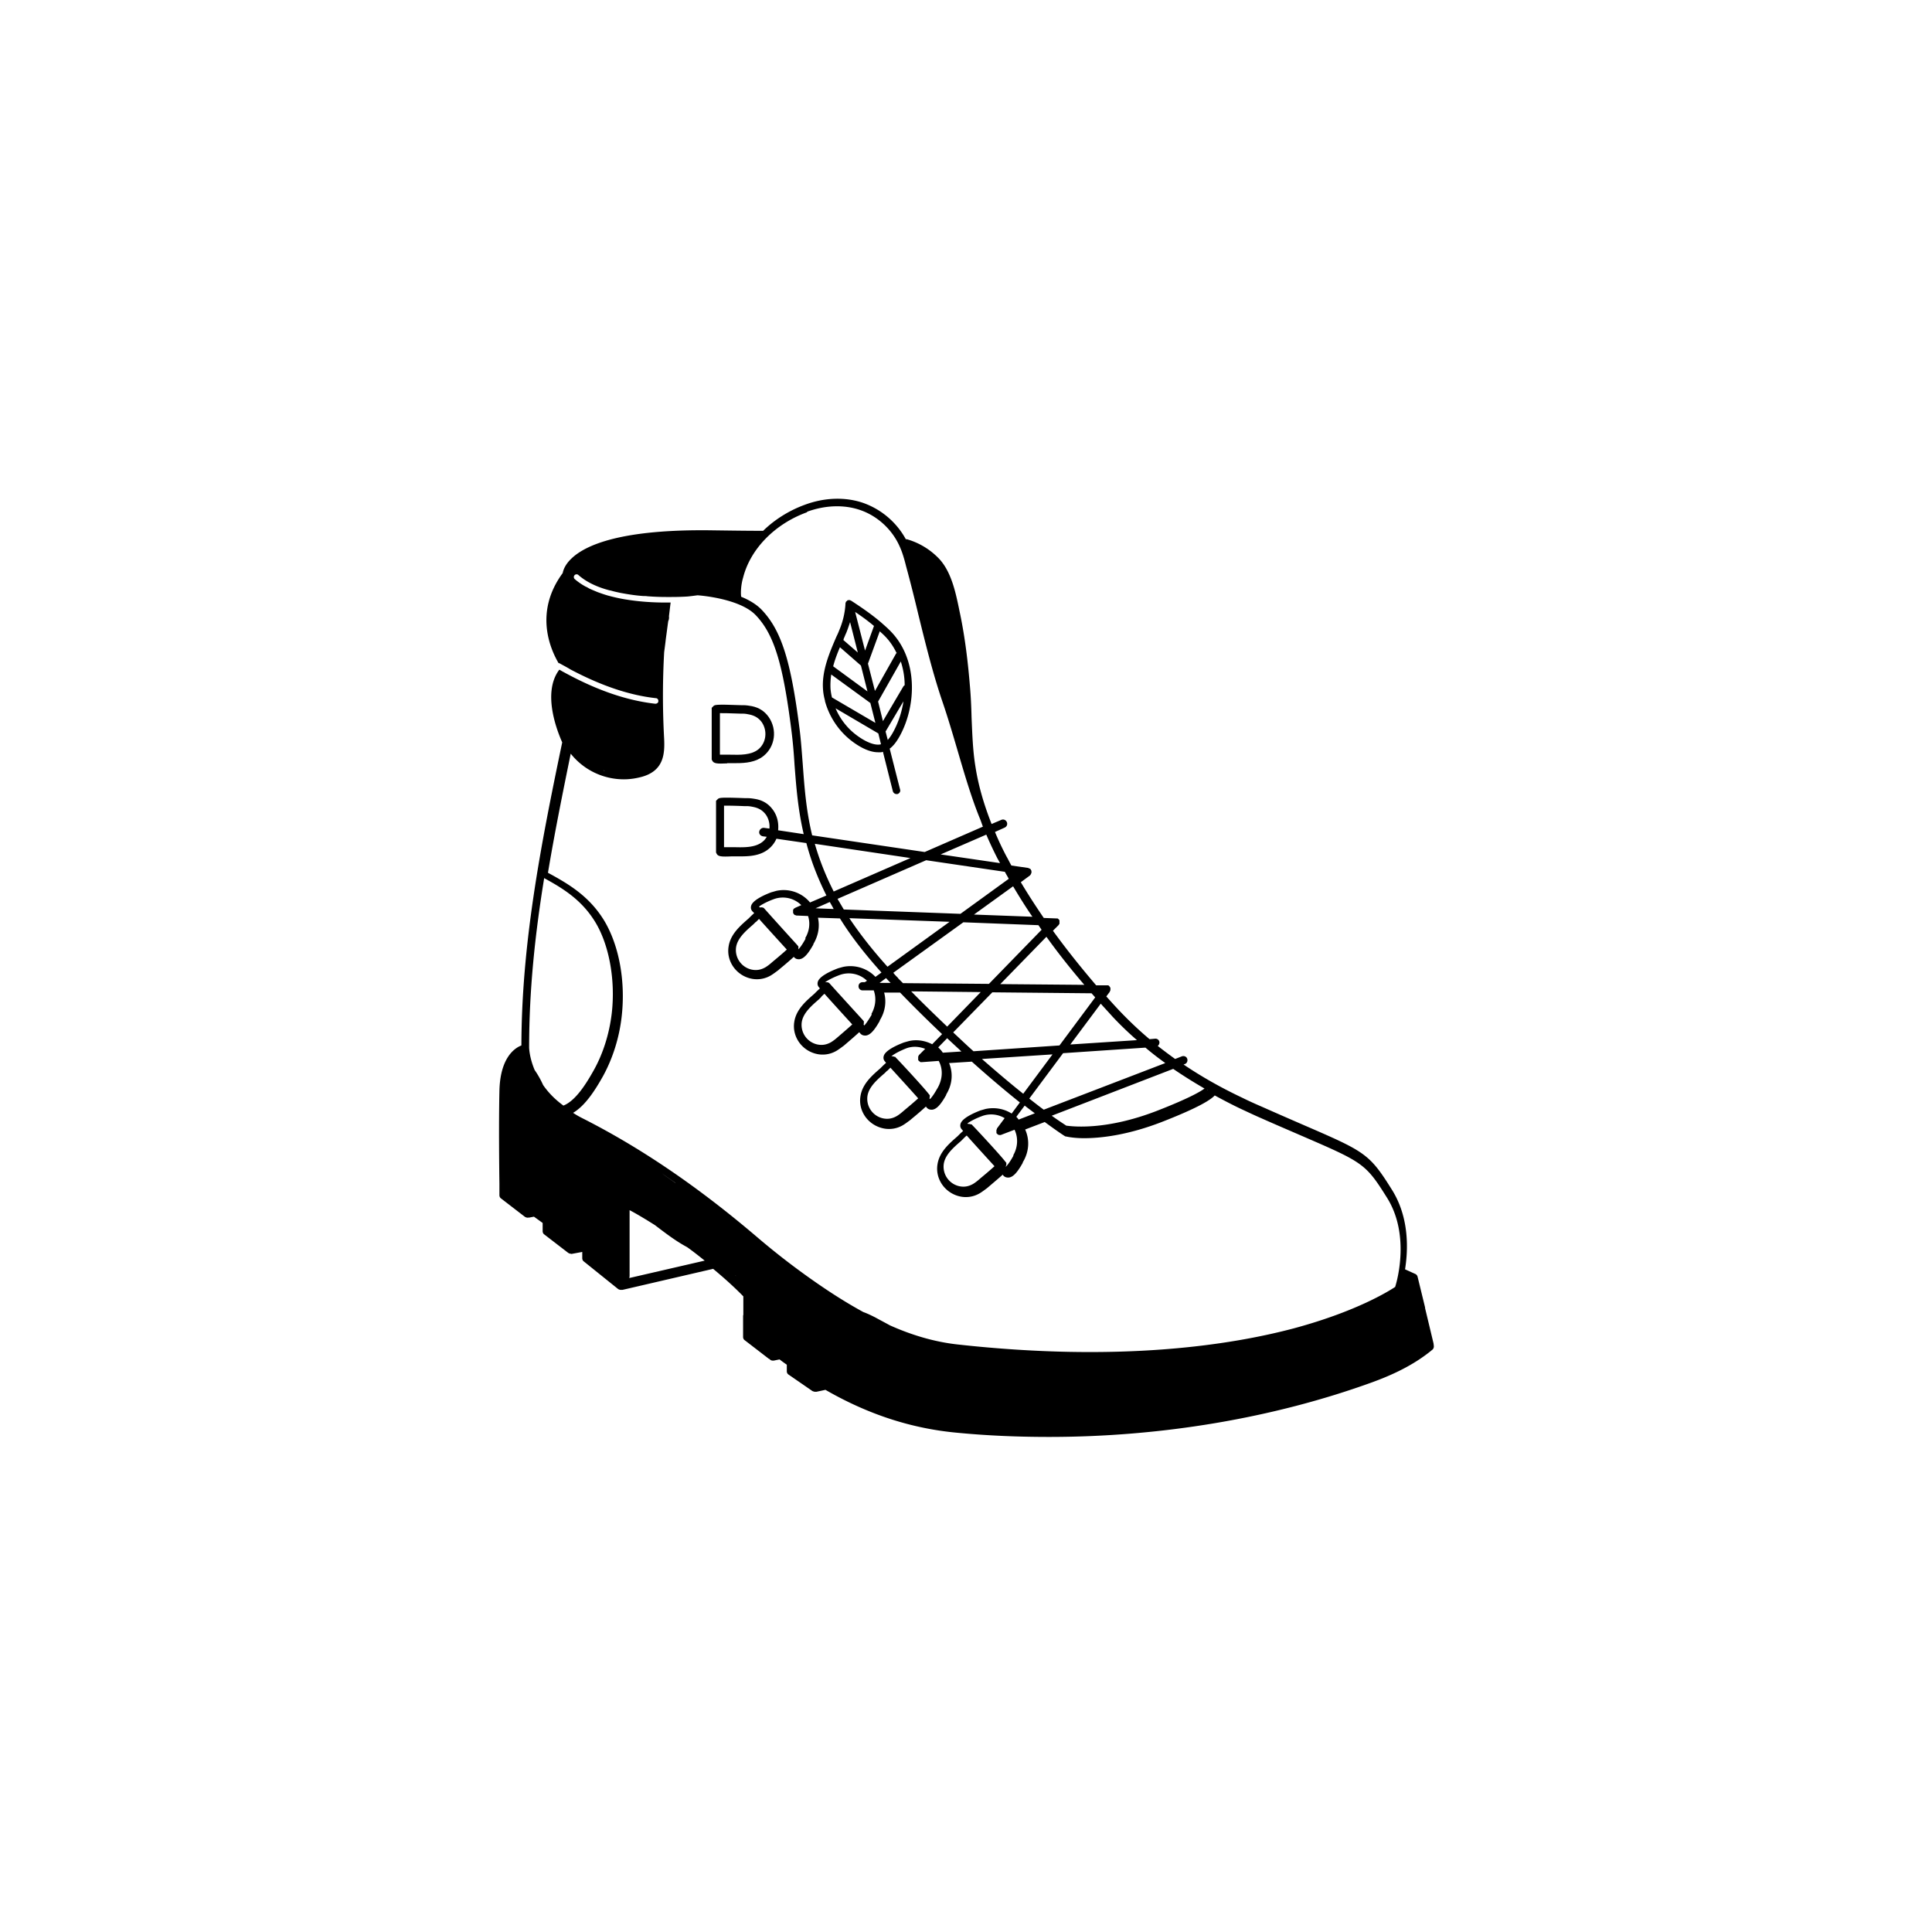 <svg xmlns="http://www.w3.org/2000/svg" viewBox="0 0 80 80"><path d="M30.1 31.6h.4c.38 0 .8-.04 1.12-.3.48-.39.57-1.09.21-1.61-.17-.24-.4-.39-.7-.45-.11-.02-.23-.04-.36-.04h-.09c-1.06-.04-1.09-.02-1.15.05l-.06.06v2.14l.02.04c.06.13.2.14.63.12Zm-.29-2.07c.13 0 .38 0 .84.02h.1c.11 0 .21.02.3.04.22.05.37.15.49.31.25.36.19.86-.14 1.13-.3.24-.76.23-1.16.22H29.81v-1.72Z"/><path d="m59.36 55.63-.35-1.46v-.03l-.31-1.27a.172.172 0 0 0-.1-.12l-.42-.19c.13-.81.18-2.14-.54-3.29-.95-1.52-1.11-1.58-3.74-2.72-.46-.2-.99-.43-1.62-.71-.3-.13-.57-.25-.83-.38-.89-.42-1.7-.88-2.44-1.38l.05-.02c.09-.03.13-.13.1-.22s-.13-.13-.22-.1l-.28.11c-.25-.18-.49-.36-.72-.54.04-.03.07-.09.07-.14 0-.1-.09-.17-.18-.16l-.23.02c-.44-.37-.86-.77-1.25-1.18-.18-.19-.36-.39-.54-.59l.15-.2v-.02c0-.01.01-.02.02-.03v-.09c0-.01 0-.02-.01-.03 0 0-.01-.02-.02-.03 0 0-.01-.02-.02-.03l-.02-.02c-.01 0-.02-.01-.03-.01h-.49c-.64-.75-1.24-1.5-1.79-2.26l.24-.24s0-.01.01-.02c0-.01.02-.02.02-.03v-.13s0-.02-.01-.02c0-.01-.01-.02-.02-.03l-.02-.02c-.01 0-.02-.02-.03-.02h-.06l-.51-.02c-.34-.5-.66-.99-.95-1.48l.38-.28s.02-.03.03-.04l.01-.02c0-.01.01-.03.02-.04v-.08c0-.02-.01-.03-.02-.04v-.02l-.03-.03c-.01 0-.02-.02-.04-.02-.01 0-.03-.01-.04-.02l-.7-.1c-.07-.12-.13-.25-.2-.37-.18-.34-.34-.68-.48-1.02l.4-.18c.09-.04.13-.14.09-.23-.04-.09-.14-.13-.23-.09l-.4.17c-.32-.81-.55-1.6-.67-2.38-.11-.67-.13-1.36-.16-2.04-.01-.43-.03-.88-.07-1.32-.07-.85-.19-1.97-.43-3.08l-.02-.1c-.15-.72-.34-1.61-.9-2.14a2.96 2.96 0 0 0-1.29-.74v.03a3.249 3.249 0 0 0-1.79-1.53c-.74-.25-1.59-.22-2.4.08-.66.24-1.26.62-1.73 1.08-.63 0-1.32-.01-2.07-.02-3.81-.06-5.3.61-5.88 1.18-.26.25-.33.48-.35.59-1.17 1.59-.54 3.1-.17 3.73h.03c.12.07.24.13.36.2.04.02.08.05.12.07 1.27.67 2.43 1.06 3.52 1.18.06 0 .11.06.1.13 0 .06-.06.1-.12.1h-.01c-1.14-.13-2.34-.53-3.66-1.24-.04-.02-.09-.05-.13-.07-.06-.03-.12-.07-.18-.1-.75.99-.03 2.67.12 3.01-.92 4.4-1.68 8.38-1.69 12.55-.29.11-.88.52-.91 1.88-.03 1.32-.01 3.21 0 3.85v.47c0 .05.02.1.06.13l1 .77s.08.04.12.03.02 0 .04 0l.21-.04.36.26v.34c0 .05.02.1.06.13l1 .77.06.03h.03s.02.01.03.01h.03l.43-.08v.26c0 .05.02.1.06.13l1.43 1.15s.06.03.09.03h.09l3.75-.87c.42.35.84.72 1.25 1.14v.76s-.01.03-.01.05v.87c0 .05.02.1.06.13l1 .77.04.02c.03.04.08.06.13.06h.04l.24-.05c.1.08.2.15.3.22v.27c0 .05.02.1.06.13l1 .69s.07.03.11.03h.06l.37-.08c1.77 1.02 3.58 1.61 5.49 1.78 1.25.12 2.51.17 3.77.17 4.65 0 9.3-.78 13.4-2.27l.08-.03c.97-.36 1.75-.78 2.39-1.31.05-.04.07-.11.06-.17Zm-31.4-6.65c-.18-.13-.37-.26-.55-.39.19.13.37.26.56.39Zm22.05-3.85s-.01 0-.02-.01h.02Zm-.13-.06c-.14.11-.6.39-1.93.91-2.17.85-3.58.66-3.8.63-.07-.05-.28-.18-.6-.41l5.03-1.94c.41.28.84.55 1.29.81Zm-1.63-1.05-5.03 1.93c-.18-.13-.37-.28-.6-.46l1.4-1.88 3.41-.23c.26.22.53.43.81.63Zm-6.28 3.83-.02.03c-.15.27-.25.38-.29.42s.01-.05.01-.07v-.08l-.05-.06c-.24-.31-1.34-1.49-1.36-1.5l-.02-.03h-.03s-.08-.03-.13-.02l-.02-.02c.11-.09.37-.22.59-.3a1.086 1.086 0 0 1 .95.08l-.32.43v.02c0 .01-.01.02-.02.03v.14l.04.04s.02.02.04.03h.01s.03.01.05.01c.02 0 .04 0 .06-.01l.55-.21c.18.38.11.78-.06 1.07Zm-2.07-.71c.05-.05.09-.09.13-.12.32.36.84.93 1.15 1.27-.11.1-.28.25-.57.49l-.07.06c-.08.07-.16.13-.24.18-.19.11-.37.14-.57.1a.829.829 0 0 1-.65-.93c.06-.38.41-.68.71-.94l.04-.04.06-.06Zm.1-.68Zm2.09-.21h-.01l.35-.47c.15.12.29.22.42.32l-.67.26s-.05-.07-.08-.1Zm-3.27-1.19-.02.03c-.15.27-.25.38-.29.42l-.02-.02s0-.04.01-.06v-.08l-.05-.06c-.24-.31-1.34-1.49-1.36-1.5l-.02-.03h-.03s-.08-.03-.12-.02h-.01c.11-.1.37-.23.59-.32.05-.02.11-.04.16-.05.22-.05.44-.02.65.06l-.26.26-.02.04s-.01.02-.01.03v.13c0 .01.02.03.03.04 0 0 0 .01.01.01s.04.03.05.04h.08l.68-.05c.21.39.13.81-.04 1.11Zm-2.08-.72.13-.13c.32.35.84.92 1.15 1.27-.11.1-.28.25-.57.49l-.07.06c-.08.07-.16.13-.24.18-.19.11-.37.14-.57.1a.829.829 0 0 1-.65-.93c.06-.38.41-.68.71-.94l.04-.04.06-.06Zm.11-.67Zm2.09-.21-.09-.09.37-.38c.2.19.4.37.59.55l-.77.05s-.06-.09-.1-.13Zm-2.84-1.45-.02.03c-.16.27-.25.38-.29.42l-.03-.03s.01-.04.01-.06v-.08l-.05-.06s-1.35-1.48-1.36-1.5l-.03-.03-.04-.02s-.08-.02-.13 0c.11-.09.37-.22.59-.3a1.088 1.088 0 0 1 1.15.23l-.09.06h-.09c-.1 0-.17.07-.17.17s.08.17.17.17h.46c.13.36.05.72-.1.98Zm-2.09-.74s.09-.09.13-.12c.32.36.83.92 1.15 1.27-.11.1-.28.25-.56.49l-.07.06c-.08.07-.16.13-.24.18-.19.11-.37.14-.57.1a.829.829 0 0 1-.65-.93c.06-.38.41-.68.71-.94l.04-.04.06-.06Zm-.65-2.4-.02.03c-.14.25-.23.36-.28.41v-.12l-.05-.06c-.08-.09-.32-.35-1.04-1.15l-.34-.38-.04-.02s-.08-.02-.12 0l-.04-.04c.11-.09.37-.22.59-.3a1.086 1.086 0 0 1 1.16.24l-.25.11s-.02.02-.03.02c0 0-.01 0-.02.01 0 0-.02.02-.02.03l-.02.02v.13s.02.04.03.05.02.03.04.04h.02s.03.02.05.02l.48.02c.11.34.03.67-.12.92Zm-2.06-.69.13-.13c.33.37.85.94 1.15 1.27-.11.1-.28.25-.57.49l-.07.06c-.08.07-.16.13-.24.18-.19.11-.37.14-.57.1a.829.829 0 0 1-.65-.93c.06-.38.41-.68.71-.94l.04-.04.06-.06Zm3.22-.54-.75-.03.59-.26c.05.09.11.19.16.29Zm.16-.42 3.67-1.6 3.26.48c.05.1.11.19.16.29l-2 1.45-4.83-.18c-.09-.15-.17-.29-.26-.44Zm-.16-.31c-.35-.69-.6-1.34-.78-1.97l3.96.59-3.19 1.39Zm4.8 1.26-2.57 1.86c-.64-.71-1.16-1.38-1.58-2.01l4.15.15Zm-2.43 2.53h-.47l.27-.2c.06.07.13.14.19.2Zm.3-.2c-.07-.07-.14-.14-.2-.22l2.9-2.09 3.11.12.13.19-2.18 2.24-3.56-.03-.2-.2Zm3.42.58-1.39 1.43c-.47-.45-.97-.93-1.49-1.46l2.88.03Zm-1.14 1.67 1.62-1.66 4.11.04c.05.06.1.11.15.17l-1.48 1.99-3.56.24c-.27-.24-.54-.5-.83-.77Zm4.12.9-1.22 1.64c-.49-.39-1.06-.87-1.71-1.44l2.93-.19Zm2.48-1.55c.32.34.65.66 1.01.97l-2.76.18 1.26-1.69c.16.18.33.36.49.54Zm-1.18-1.32-3.47-.03 1.91-1.96c.48.67 1.01 1.34 1.57 1.99Zm-2.15-2.82-2.41-.09 1.62-1.17c.25.42.51.84.8 1.26Zm-.67-1.78Zm-.74-.59s.05.1.08.15l-2.46-.36 1.89-.82c.15.35.31.69.49 1.04Zm-7.91-14.4c.74-.27 1.51-.3 2.17-.08.73.24 1.35.81 1.66 1.51.12.26.2.55.27.83.18.66.35 1.34.51 2.01.3 1.22.61 2.48 1.02 3.67.2.59.39 1.23.59 1.91.29.99.59 2.02.95 2.89.04.1.07.2.11.3l-2.41 1.05-4.66-.69c-.25-1.03-.32-1.99-.39-2.95-.04-.5-.07-.97-.13-1.44-.36-2.85-.76-4.1-1.57-4.95-.22-.23-.53-.41-.85-.54-.03-.23.01-.56.08-.79.3-1.19 1.32-2.23 2.65-2.71ZM25 31.9s.03.01.04.02c-.02 0-.04-.02-.07-.02h.02Zm-1.47-.83a2.808 2.808 0 0 0 2.3 1.2c.26 0 .52-.04.77-.11.89-.26.93-.95.9-1.58-.07-1.28-.06-2.44 0-3.55 0-.04.04-.29.07-.57.04-.29.07-.53.1-.74a.34.34 0 0 0 .03-.2c.03-.25.05-.43.07-.57h-.22c-.47 0-1.03-.03-1.59-.12-.27-.04-.53-.1-.79-.17-.14-.04-.28-.09-.42-.14-.12-.05-.24-.1-.35-.15-.05-.03-.1-.06-.15-.08a2.503 2.503 0 0 1-.45-.31.112.112 0 0 1-.01-.16c.04-.05.12-.05.16-.01.34.3.8.51 1.31.64h.02c.13.04.27.07.41.1.32.06.64.11.95.13.06 0 .11 0 .17.01.27.02.53.03.77.03h.23c.27 0 .49-.01.66-.02.19-.02.34-.04.41-.05.18.01 1.78.15 2.42.83.75.79 1.12 1.99 1.47 4.76.06.47.1.93.13 1.43.07.9.14 1.85.38 2.87l-1.06-.16c.03-.29-.03-.59-.21-.84-.17-.24-.4-.39-.7-.45-.11-.02-.23-.04-.36-.04h-.09c-1.06-.04-1.08-.02-1.15.05l-.06.06v2.14l.02.04c.06.13.2.14.63.12h.4c.38 0 .8-.04 1.12-.3.15-.12.26-.27.33-.43l1.24.18c.18.69.45 1.41.83 2.17l-.68.29s-.03-.04-.05-.06a1.42 1.42 0 0 0-1.35-.42l-.21.06c-.29.11-.78.33-.83.57-.02.08 0 .16.06.22l.07.07s-.09.08-.14.13l-.05.05-.04.04c-.33.29-.75.64-.83 1.16-.1.61.31 1.19.92 1.33a1.13 1.13 0 0 0 .83-.13c.1-.06.19-.13.3-.21l.07-.06c.28-.23.46-.39.58-.5.05.07.12.1.2.1h.03c.18-.02.35-.2.58-.61v-.02c.21-.35.27-.73.19-1.09l.91.03c.44.71 1.01 1.45 1.72 2.24l-.25.18c-.34-.36-.86-.52-1.35-.41-.07.02-.15.04-.21.06-.29.11-.78.33-.83.57-.02.08 0 .16.06.22l.03.04s-.09.08-.14.13l-.05.05-.04.04c-.33.29-.75.64-.83 1.16-.1.61.31 1.19.92 1.33a1.13 1.13 0 0 0 .83-.13c.1-.06.19-.13.3-.21l.07-.06c.27-.23.45-.39.57-.5l.04.05c.05.06.12.09.2.09h.03c.18-.02.35-.2.58-.61v-.02c.23-.37.28-.78.18-1.15h.66c.61.63 1.2 1.21 1.74 1.72l-.41.42c-.29-.15-.64-.21-.97-.13-.07.02-.15.04-.21.06-.29.11-.78.33-.83.57-.02.08 0 .16.06.22l.04.05s-.09.08-.14.13l-.05.05-.04.04c-.33.29-.75.64-.83 1.16-.1.61.31 1.19.93 1.33a1.13 1.13 0 0 0 .83-.13c.1-.06.19-.13.3-.21l.07-.06c.28-.23.46-.39.58-.5l.03.04c.05.06.12.09.2.09h.03c.18-.02.35-.2.58-.61v-.02c.26-.42.29-.89.12-1.3l.94-.06c.77.69 1.44 1.25 1.99 1.69l-.34.46c-.31-.2-.7-.27-1.08-.19l-.21.06c-.29.11-.78.33-.83.57-.02.08 0 .16.06.22l.05.06s-.09.08-.14.13l-.05.05-.04.04c-.33.29-.75.64-.83 1.16-.1.61.31 1.19.92 1.33a1.13 1.13 0 0 0 .83-.13c.1-.06.19-.13.3-.21l.07-.06c.27-.23.46-.39.58-.5l.02.03c.05.06.12.09.2.09h.03c.18-.02.35-.2.58-.61v-.02c.27-.44.29-.94.1-1.36l.81-.31c.53.39.82.58.83.58l.03.02h.03s.28.07.74.07c.68 0 1.82-.12 3.29-.7 1.45-.57 1.94-.88 2.12-1.07.35.19.71.38 1.09.56.26.12.53.25.83.38.63.28 1.17.51 1.63.71 2.59 1.12 2.69 1.16 3.58 2.58.94 1.49.45 3.36.34 3.7-.26.17-1.59 1.01-4.18 1.71-2.67.71-7.26 1.41-13.95.67-.98-.11-1.92-.4-2.79-.79-.2-.11-.41-.22-.61-.33-.16-.08-.32-.16-.49-.22-.66-.36-1.27-.75-1.81-1.12-.86-.59-1.72-1.24-2.62-2.01-2.42-2.06-4.78-3.67-7.21-4.9-.14-.07-.26-.14-.38-.22.51-.3.92-.95 1.24-1.52.4-.73.67-1.58.77-2.45.17-1.46-.1-2.94-.71-3.97-.62-1.03-1.49-1.54-2.34-2 .27-1.62.6-3.26.95-4.97Zm8.06 3.56.16.02c-.05.08-.1.15-.18.21-.3.24-.76.23-1.16.22H29.98v-1.72c.13 0 .38 0 .84.02h.1c.11 0 .21.02.3.04.22.05.37.15.49.31.12.17.17.38.15.58l-.22-.03c-.09-.01-.18.05-.2.15s.05.18.15.2Zm-9.06 1.73c.79.43 1.57.91 2.13 1.84.57.95.83 2.4.67 3.77-.1.83-.35 1.64-.74 2.34-.33.59-.76 1.27-1.26 1.47-.37-.27-.64-.56-.84-.85-.1-.22-.21-.42-.35-.62-.22-.52-.23-.91-.23-.94 0-2.35.24-4.65.62-6.99Zm3.53 16.54s.01-.04.01-.06v-2.73c.23.12.59.33 1.05.62.42.32.86.66 1.33.91.24.17.48.36.73.56l-3.12.72Zm4.4-.08.02.02-.03-.02Z"/><path d="M34.16 29v.03c.16.59.5 1.14.98 1.55.21.18.73.57 1.22.57h.11c.03 0 .06-.01.09-.02l.41 1.63c.02.07.08.12.15.12h.04c.08-.02.14-.11.11-.19L36.84 31c.15-.11.28-.28.41-.51.7-1.26.79-3.23-.43-4.41-.11-.11-.23-.21-.34-.31-.4-.34-.81-.62-1.24-.9h-.01s-.03-.02-.04-.02H35.13s-.02 0-.03.01h-.02v.02s-.04.02-.05.04-.01.04-.02.05v.02c-.02.38-.11.76-.26 1.11-.03.08-.07.17-.11.25-.29.67-.62 1.43-.56 2.2.01.16.04.31.08.46Zm2.1.94-1.81-1.06c-.03-.12-.05-.24-.06-.36-.01-.2 0-.39.03-.59l1.62 1.18.21.83Zm.17.89c-.33.04-.78-.23-1.09-.49a2.7 2.7 0 0 1-.74-1.01l1.77 1.04.11.45s-.03 0-.05.01Zm.55-.51c-.07.13-.15.24-.22.32l-.09-.35.74-1.25c-.07.46-.22.9-.43 1.28Zm.44-1.92-.86 1.46-.2-.81.94-1.66c.1.31.16.64.16.98l-.03.03Zm-.28-1.37s-.03.02-.04.04l-.87 1.54-.29-1.13.49-1.34c.05.05.11.1.16.15.23.22.4.47.53.74Zm-.95-1.11-.37 1.02-.41-1.6c.27.18.53.37.78.58Zm-1.26.54c.04-.08.07-.17.11-.25.06-.15.11-.3.16-.45l.32 1.26-.6-.52.02-.04Zm-.15.34.87.76.27 1.07-1.42-1.04c.07-.27.17-.53.28-.79Z"/></svg>